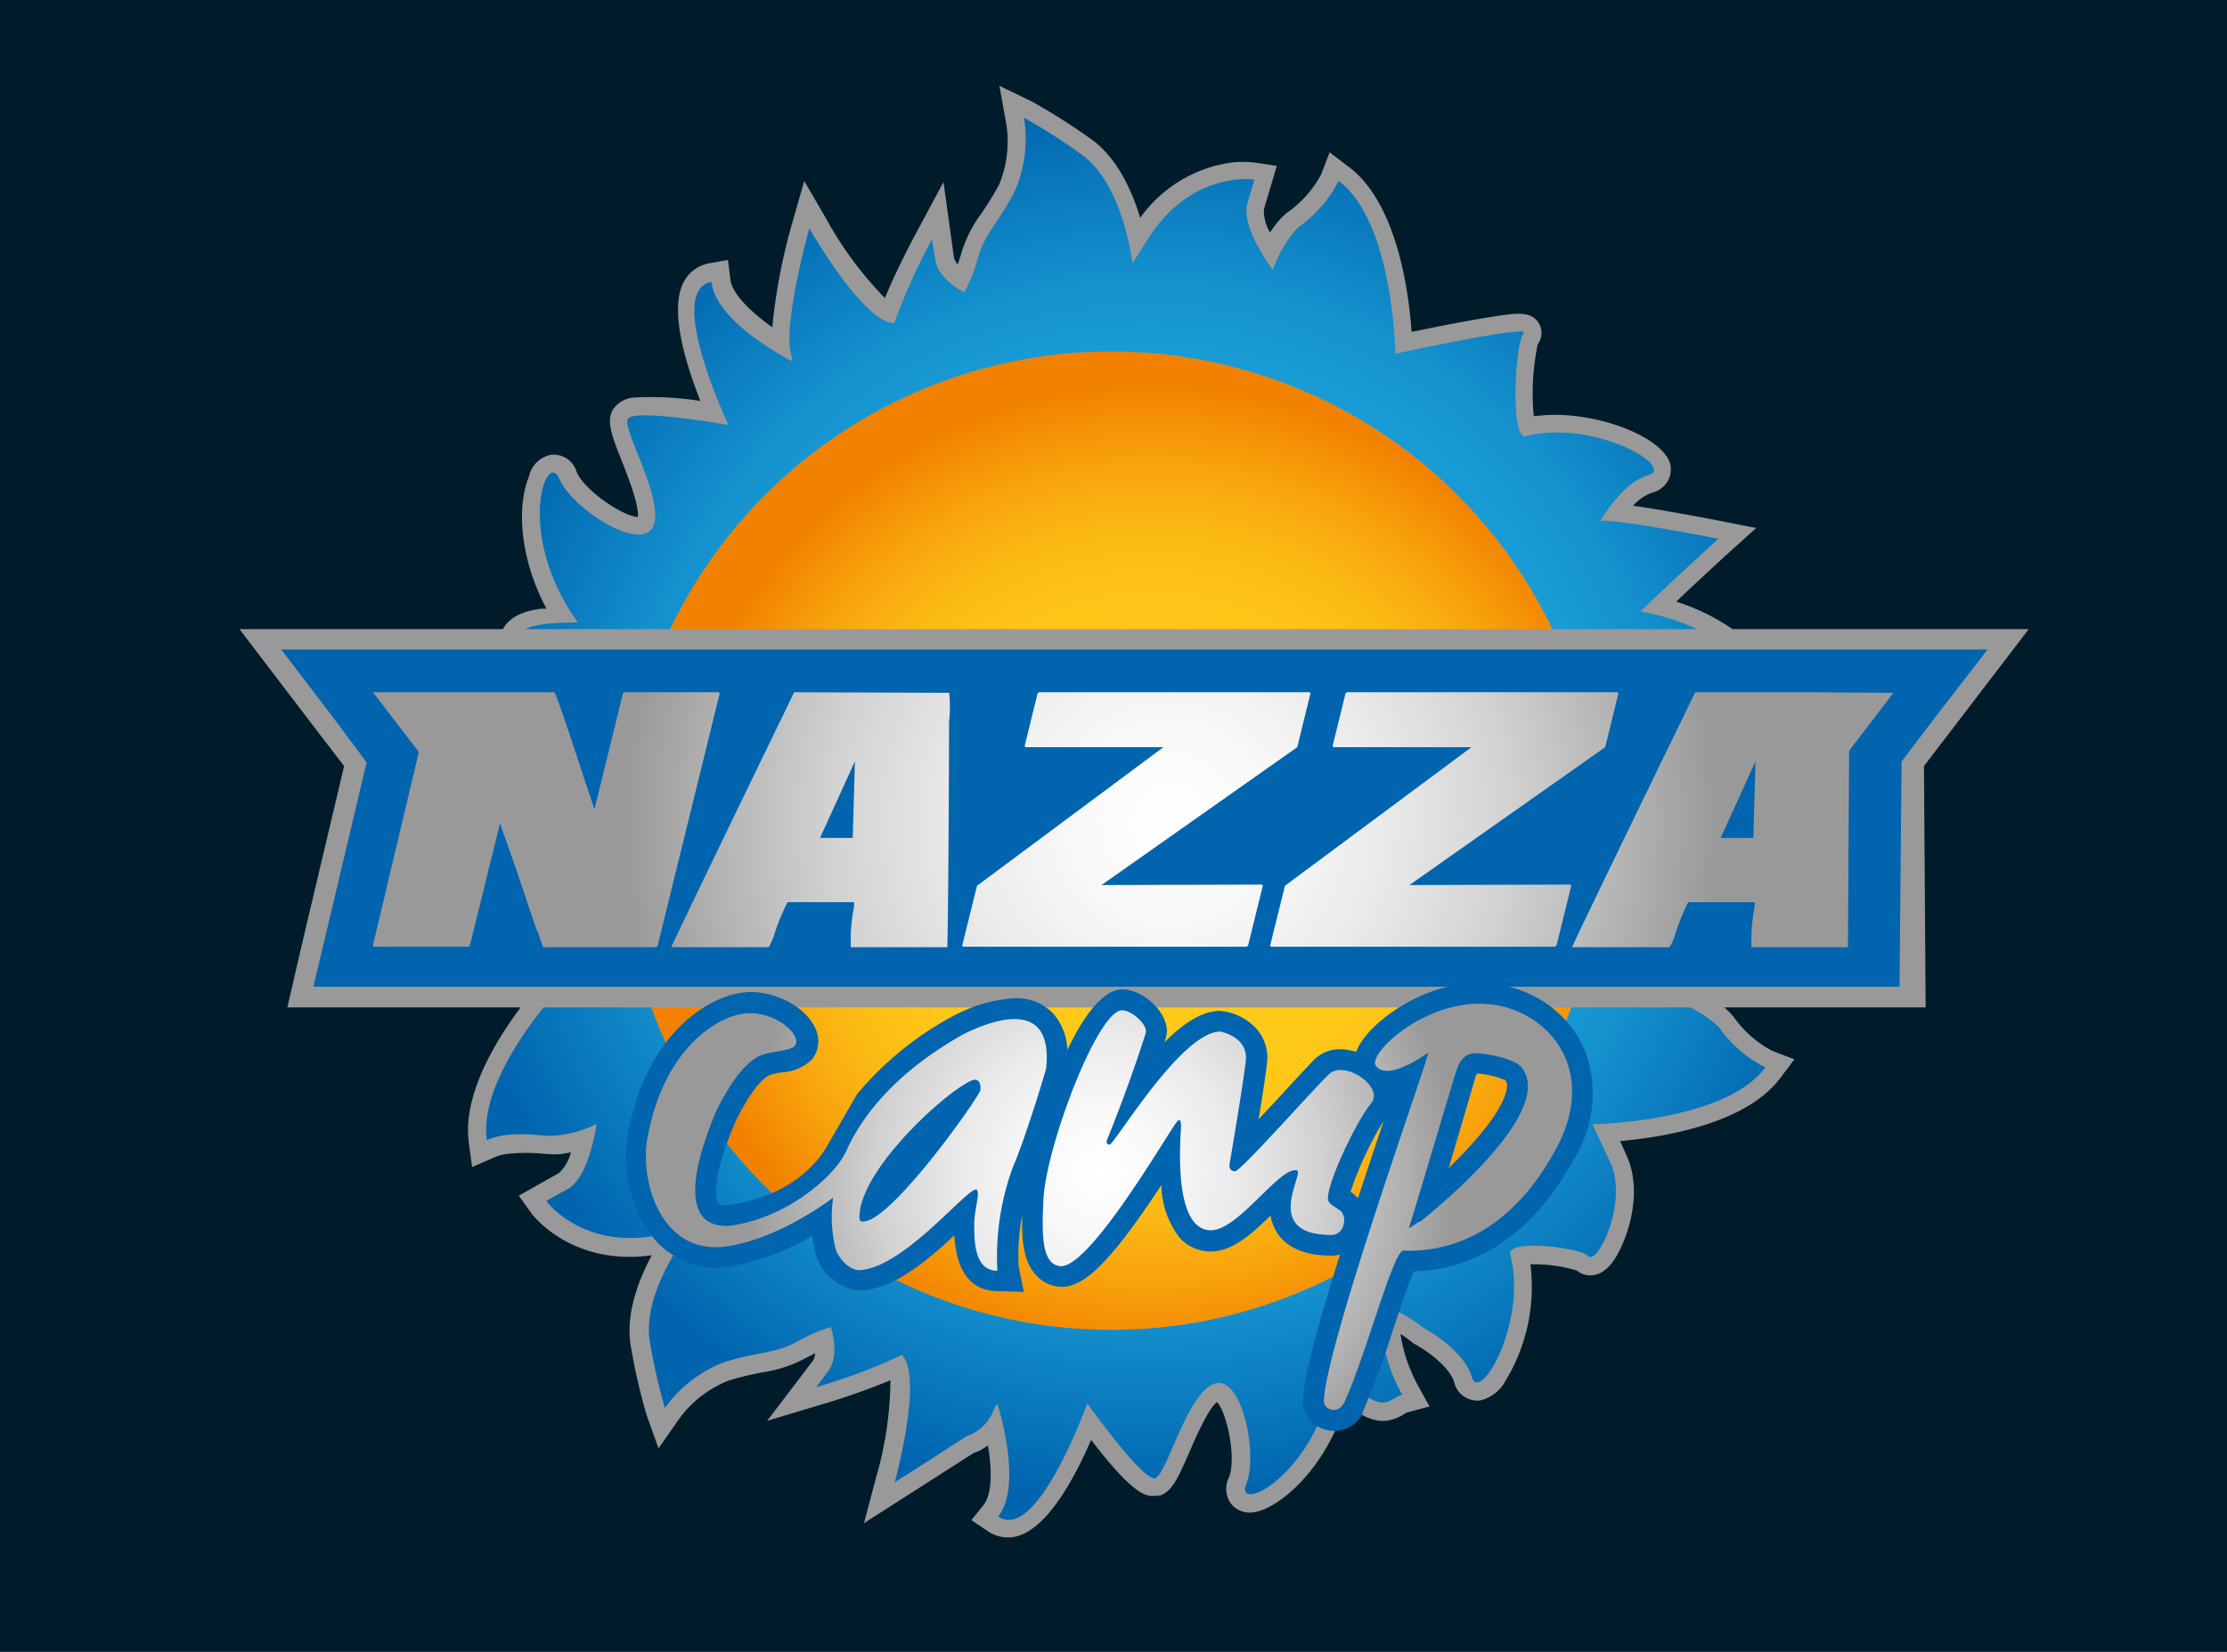 <svg id="Livello_1" data-name="Livello 1" xmlns="http://www.w3.org/2000/svg" xmlns:xlink="http://www.w3.org/1999/xlink" viewBox="0 0 186 138"><defs><radialGradient id="Sfumatura_senza_nome" cx="-1710.44" cy="12" r="0.5" gradientTransform="translate(139941.07 -908.25) scale(81.76)" gradientUnits="userSpaceOnUse"><stop offset="0.45" stop-color="#ffc919"/><stop offset="0.57" stop-color="#fec417"/><stop offset="0.71" stop-color="#fbb813"/><stop offset="0.84" stop-color="#f8a30c"/><stop offset="0.98" stop-color="#f38601"/><stop offset="1" stop-color="#f28100"/></radialGradient><radialGradient id="Sfumatura_senza_nome_2" cx="-1718.05" cy="10.45" r="0.5" gradientTransform="matrix(116.05, -16.05, 16.04, 116.11, 199308.5, -28722.49)" gradientUnits="userSpaceOnUse"><stop offset="0.64" stop-color="#199bd5"/><stop offset="0.74" stop-color="#1490cd"/><stop offset="0.92" stop-color="#0672b8"/><stop offset="1" stop-color="#0064ae"/></radialGradient><radialGradient id="Sfumatura_senza_nome_3" cx="-1650.81" cy="44.64" r="2.14" gradientTransform="translate(35326.25 -882.17) scale(21.34 21.3)" gradientUnits="userSpaceOnUse"><stop offset="0" stop-color="#fff"/><stop offset="0.17" stop-color="#f9f9f9"/><stop offset="0.39" stop-color="#eaeaea"/><stop offset="0.62" stop-color="#d2d2d2"/><stop offset="0.86" stop-color="#afafaf"/><stop offset="1" stop-color="#999"/></radialGradient><radialGradient id="Sfumatura_senza_nome_4" cx="-1680.8" cy="28.19" r="0.88" gradientTransform="translate(57171.4 -859.11) scale(33.96 33.95)" xlink:href="#Sfumatura_senza_nome_3"/></defs><rect width="186" height="138" style="fill:#001c2b"/><path d="M104.74,126.33a2,2,0,0,1-1.92-.7,2.11,2.11,0,0,1-.18-2.2c.66-1.65-.2-5.5-1-6.3-.71.51-1.86,3.15-2.36,4.32-.89,2-1.38,3.17-2.43,3.5h-.28c-.69.1-1.7.23-5.44-4.66-1.39,3.23-3.8,7.74-6.54,8.12a2.94,2.94,0,0,1-2.17-.55L81.13,127l1-1.25c.73-.9.74-2.9.38-5a4.16,4.16,0,0,1-1.21.65l-5.83,3.73-3.31,2.12,1-3.78a30.07,30.07,0,0,0,1.21-8.16,59.15,59.15,0,0,1-5.87,2.06l-4.43,1.33,3.81-5a1.16,1.16,0,0,0,.2-.65l-.91.47a10.88,10.88,0,0,1-3.43,1.12,26.71,26.71,0,0,0-2.81.67,9.27,9.27,0,0,0-4.23,3.26L55,121l-1-2.8a49,49,0,0,1-1.29-5.61c-.52-2.68.59-5.59,1.72-7.72h0c-6.71.93-10-3.4-10.1-3.58l-1-1.4L46.68,98a3.48,3.48,0,0,0,1-1.74,6.58,6.58,0,0,1-.75.14,5.23,5.23,0,0,1-1.25,0H45.5a14.7,14.7,0,0,0-3.11,0,3.57,3.57,0,0,0-1.12.3l-1.84.8-.27-2c-.66-4.75,3.39-10.33,5.74-13.12L43.66,82c-3.47-1.3-5.69-6.1-5.48-8a1.82,1.82,0,0,1,1.55-1.72h.11a12.34,12.34,0,0,0,3.1-2.37C39.26,67.1,37,62,37.46,59.72a1.92,1.92,0,0,1,1.63-1.64,2.12,2.12,0,0,1,1.37.29,5.21,5.21,0,0,0,3,.25A11.7,11.7,0,0,0,45,58.3h.44a4.65,4.65,0,0,0,1.07-.19,13.17,13.17,0,0,0-4.15-2l-1.86-.54,1-1.67a1.93,1.93,0,0,0,.11-.34c.36-1.38,1.11-2.37,3.58-2.71h.45c-2.49-4.7-2.33-9-1.47-11A2.34,2.34,0,0,1,46,38a2,2,0,0,1,2.16,1.42c.65,1.55,3.84,3.71,5.11,3.77.13-1-.9-3.56-1.35-4.72-.82-2.07-1.27-3.22-.76-4.2A2.27,2.27,0,0,1,53,33.21a26,26,0,0,1,5.5.29c-1.22-3.06-2.62-7.6-1.4-9.93A3,3,0,0,1,59.21,22l1.59-.28.2,1.62c.12,1.16,1.64,2.67,3.5,4a48.82,48.82,0,0,1,1.67-8.72l1-3.5L69,18.27a30.39,30.39,0,0,0,4.91,6.63c.93-2.31,2.48-5.21,2.7-5.61l2.19-4.08.87,6.27a1.29,1.29,0,0,0,.32.61c.1-.29.21-.62.32-1a10.74,10.74,0,0,1,1.63-3.22,25.71,25.71,0,0,0,1.51-2.46A9.38,9.38,0,0,0,84,10.1l-.53-2.93,2.67,1.29A51.43,51.43,0,0,1,91,11.53c2.25,1.52,3.53,4.36,4.23,6.67a11.27,11.27,0,0,1,7.47-4.6,8.33,8.33,0,0,1,2.23,0l1.71.26-1.08,3.62a3.53,3.53,0,0,0,.52,1.95,6.83,6.83,0,0,1,1.28-1.55l.15-.12a9.2,9.2,0,0,0,2.82-3.16l.72-1.87,1.6,1.21c4,3,5,10.3,5.25,13.79,2-.42,5.35-1.08,7.41-1.37,1.44-.2,2.69-.37,3.27.75a1.57,1.57,0,0,1-.15,1.65,20.13,20.13,0,0,0-.33,6h.17c4.52-.62,10.72,1.64,11.25,4.1A2,2,0,0,1,138,41.15a4,4,0,0,0-1.6,1.1c2.75.39,6.38,1.1,7.33,1.28l2.95.58-2.22,2S142,48.35,140,50.26c5.85,1.88,9,6,8.92,7.92a1.89,1.89,0,0,1-1.63,1.91A2.54,2.54,0,0,1,146,59.9a2.94,2.94,0,0,0-.65-.16,15.24,15.24,0,0,0,1.72,1,9.23,9.23,0,0,0,5.13.71h.17l2.92-.53L154,63.59a46.75,46.75,0,0,1-3,4.86c-1.41,2.1-3.93,3.36-6.15,4.09,2.47,1.48,4.92,3.2,5.08,3.3l3.59,2.51-4.38.24-4.16.2c.5.16,1,.31,1.48.42l4.16.94L143.4,83.7a6,6,0,0,1,1.28,1.12l.12.14a9.23,9.23,0,0,0,3.2,2.82l1.87.72-1.21,1.6c-2.38,3.15-7.49,4.45-11.35,5-.73.1-1.41.18-2,.23l.55,1.22c1.36,3,.12,6.65-.73,8.18-.61,1.11-1.28,1.7-2.06,1.8a1.75,1.75,0,0,1-1.36-.38,12.48,12.48,0,0,0-3.89-.53,15.09,15.09,0,0,1-2.09,9.75A3.22,3.22,0,0,1,123.6,117a2,2,0,0,1-2.15-1.53c-.35-1.22-2.18-2.58-3.25-3.16l-.12-.06-.11-.09a10.13,10.13,0,0,0-1-.72,13.09,13.09,0,0,0,1.49,4.37l.94,1.69-1.87.5a1.41,1.41,0,0,0-.32.17,3.49,3.49,0,0,1-1.32.51c-1,.14-2.07-.26-3.49-1.41C110.54,123.08,106.63,126.07,104.74,126.33ZM87.38,31.23a39.37,39.37,0,1,0,44.39,33.61h0A39.41,39.41,0,0,0,87.38,31.23Z" style="fill:#999"/><path d="M98.37,110.72a40.87,40.87,0,1,1,34.9-46.09A40.87,40.87,0,0,1,98.37,110.72Z" style="fill:url(#Sfumatura_senza_nome)"/><path d="M146.4,62.07c-2.78-1.5-3.43-2.44-5.39-3l-.64-.2c2-.73,4.78-1,6.24-.36,2.54,1-.65-5.91-9.6-7.42,1.9-1.88,6.51-6.08,6.51-6.08s-8.2-1.62-9.84-1.5c.4-.69,2-3.25,4-3.82C140,39,133.07,35,127.44,36.44c-1.32.36-.92-7.8-.18-8.59s-10.72,1.7-10.72,1.7-.14-11-4.74-14.44a10.56,10.56,0,0,1-3.4,3.9,9.65,9.65,0,0,0-2.08,3.55S103.6,19,104.18,17l.59-2s-5.26-.82-8.91,5l-1.28,2s-.76-6.75-4.36-9.17a49.18,49.18,0,0,0-4.7-3,10.83,10.83,0,0,1-.84,6.3c-1.5,2.77-2.44,3.42-3,5.39a13.66,13.66,0,0,1-1.14,2.9s-2.2-1.07-2.43-2.75L77.84,20a49.93,49.93,0,0,0-3.15,7c-2.57,0-7.1-7.93-7.1-7.93S65.2,27.7,66.16,29.9v.28c-.91-.47-6.4-3.44-6.73-6.62-3.91.67,1.41,11.94,1.41,11.94s-7.91-1.4-8.4-.5,3.13,6.84,2.1,9-6.75-1.49-7.83-4-3.72,4.64,1.55,12c-5.95,0-4.8,1.27-5.48,2.46a13.15,13.15,0,0,1,5.8,3.32c1.28,1.4-3.14,1.89-3.14,1.89s-3.6,1.1-5.7-.06-.07,6.55,4.95,9.5c1.18.68-3.62,4.5-4.71,4.53s.89,5.57,4.21,6.81l3.33,1.24s-7.65,7.85-6.86,13.56c1.6-.71,3.57-.49,5.17-.35a9.61,9.61,0,0,0,4-1s-.6,4.45-2.4,5.43l-1.81,1s3.14,4.3,9.84,2.77l2.25-.44s-4.24,5.32-3.41,9.57a50.18,50.18,0,0,0,1.23,5.4,10.82,10.82,0,0,1,5-3.85c3-.9,4.14-.69,6-1.67a13.45,13.45,0,0,1,2.86-1.24s.8,2.31-.22,3.67l-1,1.35a49.25,49.25,0,0,0,7.15-2.69c1.83,1.81-.59,10.63-.59,10.63s5.93-3.78,6-3.85a3.67,3.67,0,0,0,2.35-2.43l.23-.27c.34,1.11,2,7,.06,9.4,3.23,2.3,7.44-9.44,7.44-9.44s4.68,6.56,5.67,6.25,2.62-7,4.91-7.88,3.72,5.83,2.7,8.37,5.91-.64,7.41-9.6c4.19,4.22,4.29,2.49,5.62,2.14a13.16,13.16,0,0,1-1.75-6.45c.08-1.9,3.55.88,3.55.88s3.33,1.77,4,4.08,4.68-4.59,3.22-10.22c-.36-1.32,5.74-.62,6.53.13s3.31-4.58,1.84-7.8L133,93.92s11-.14,14.44-4.74a10.56,10.56,0,0,1-3.9-3.4A9.61,9.61,0,0,0,140,83.7l6.16-3s-5.1-1.16-5.94-3.3c.93.11,8.87-.31,8.87-.31s-5.6-3.92-8.29-5l-.2-.13s6.76-.77,9.18-4.36a50.58,50.58,0,0,0,2.95-4.69A10.85,10.85,0,0,1,146.4,62.07Zm-48,48.65a40.87,40.87,0,1,1,34.9-46.09A40.87,40.87,0,0,1,98.4,110.72Z" style="fill:url(#Sfumatura_senza_nome_2)"/><path d="M167.7,53.43H21.75l5.44,7.12,2.49,3.27-3.3,13.92-.47,2-.82,3.52h134.7V63.78l2.49-3.27Z" style="fill:#0064ae"/><path d="M75.62,52.57" style="fill:#999"/><path d="M169.44,52.56H20l6.5,8.52L28.74,64l-3.2,13.52-.47,2L24,84.16H160.83L160.69,64l2.25-2.94ZM158.82,63.62l-.17,18.81H26.18L26.75,80l.48-2,3.39-14.31L27.87,60l-4.38-5.74H166L161.57,60Z" style="fill:#999"/><path d="M113.89,52.57Z" style="fill:#999"/><path d="M60,57.83H52.14l-.11.09L49.65,67.6h0l-.75-2.22c-1.53-4.7-2.4-7.22-2.59-7.55H31.15l3.83,5L31.14,79h0l.07.09h7.91l.12-.09,2.52-10.2,1,2.82c1,2.87,1.64,4.9,2.08,6.13v-.1l.52,1.48h9.45l.11-.1,5.19-21.1Zm6.33,0Q57,77.07,56.06,79.13h8.1c.07,0,.21-.28.44-.84a17.16,17.16,0,0,1,1.18-2.92h5.55v.38a14.21,14.21,0,0,0-.27,3.38h8.06q.1-4,.15-18.89a10.35,10.35,0,0,0,0-2.36ZM71.22,70H68.49l2.91-6.39h0ZM92,73.94l16.35-11.52,1.1-4.5-.07-.09H86.77l-.11.09-1.08,4.4.07.1H97.17L81.6,74l-1.24,5,.07.09h23.7l.11-.09,1.23-5-.07-.1Zm25.72,0,16.35-11.52,1.1-4.5-.07-.09H112.5l-.12.09-1.08,4.4.07.1H122.9L107.32,74l-1.24,5,.07.09h23.7L130,79l1.23-5-.07-.1Zm33.57-16.11h-9.7q-9.37,19.24-10.29,21.3h8.1c.07,0,.22-.28.44-.84A17.93,17.93,0,0,1,141,75.37h5.55v.38a14.75,14.75,0,0,0-.27,3.38h8.06l.1-16.41,3.7-4.84ZM146.44,70h-2.73l2.91-6.39h0Z" style="fill:url(#Sfumatura_senza_nome_3)"/><path d="M111.43,119.54a2.37,2.37,0,0,1-.7-.1,2.47,2.47,0,0,1-1.9-2.48c.07-2,1.35-6.61,3.09-12.15a2.74,2.74,0,0,1-.7.09q-3.15,0-4.44-1.74a3.8,3.8,0,0,1-.66-1.61c-1.56,1.52-3.18,3-5,3a3.44,3.44,0,0,1-2.57-1.12A7.34,7.34,0,0,1,97,99c-4.15,6.29-6.36,8.5-8.31,8.5H88.6a2.92,2.92,0,0,1-2.09-1c-1.06-1.15-1.19-3-1.13-5a17.57,17.57,0,0,0-.3,4.34l.43,2.09-2.15-.07c-3,0-3.56-2.86-3.65-4.66-2.26,2.11-5.1,4.49-7.79,4.61H71.8a4.21,4.21,0,0,1-3.67-3.07,9.59,9.59,0,0,1-.29-1.51,20,20,0,0,1-7,2.6,6.89,6.89,0,0,1-6.1-2.21,11.09,11.09,0,0,1-2.39-8.33c1.44-9.06,7.12-12.41,10.36-12.41,2.24,0,4.6,1.3,5.37,3a2.42,2.42,0,0,1-.28,2.64,3.92,3.92,0,0,1-2.53,1.07,6.11,6.11,0,0,0-.85.18c-.46.14-1.44.82-2.94,3.82C59.14,99,59.9,100.36,60,100.5s.31.19.66.19h.08c4.4-.57,7-2.77,8.22-4.74l2.61-4.52a27.07,27.07,0,0,1,8.11-6.59l.23-.11a12.37,12.37,0,0,1,4.83-1.34A4.26,4.26,0,0,1,88,84.71a4.92,4.92,0,0,1,1.15,3c1.36-2.87,3-5.06,4.6-5.06s3.71,1.75,3.71,3.54a3.75,3.75,0,0,1-.2.88c1.58-1.58,3.14-2.62,4.65-2.62a4.69,4.69,0,0,1,3,1.46,3.63,3.63,0,0,1,.91,2.89c-.1.94-.4,2.89-.7,4.71l1.63-1.75c1.3-1.41,2.42-2.63,3-3.22a3,3,0,0,1,2.21-.88,4.43,4.43,0,0,1,1.3.22,4.37,4.37,0,0,1,.23-.49c1.17-2.16,5.43-5.28,10.06-5.28a9.88,9.88,0,0,1,4.52,1.09,8.93,8.93,0,0,1,4.57,5.34,10.49,10.49,0,0,1-1.19,8.32c-4.09,7.46-9.44,9.24-13.37,9.36-.45,1-1.16,3.16-1.71,4.79a71,71,0,0,1-2.55,6.93V118l0,.07A2.65,2.65,0,0,1,111.43,119.54Zm1.34-20a3.79,3.79,0,0,1,.54.45l.11.11c.7-2.12,1.42-4.3,2.15-6.46a28.36,28.36,0,0,0-2.8,6Zm10.51-9.73c-.24.85-1.3,4.46-2.29,7.78,2.29-2.21,4.67-5,4.87-6.73a.84.84,0,0,0-.1-.6,7.26,7.26,0,0,0-2.43-.58h0v.13Z" style="fill:#0064ae"/><path d="M87.38,89.23c.66-6.58-5.75-3.38-6.86-2.86C75,89.46,72.14,93,70.75,96h0c-.82,2.1-5,5.81-9.87,6.41-3.46.17-3.63-3.46-1.07-9.57,1.62-3.25,2.91-4.43,4-4.76.83-.26,2.24-.32,2.56-.7.68-.82-1.37-2.74-3.76-2.74S55.29,87.44,54,95.51c-.43,4,1.62,9.28,6.58,8.63,4-.53,8-3.33,9-4.08a11.47,11.47,0,0,0,.2,4.25c.23.8,1.18,1.83,2,1.8,3.73-.17,9.08-7,9.78-6.73.33.29-.19,1.65-.19,2.89,0,1.41,0,3.89,1.93,3.89a21.77,21.77,0,0,1,1.32-8.72C85.59,95.25,87.38,89.35,87.38,89.23Zm-15.3,12.82c-.21,0-.3-.09-.3-.35,0-4.25,8.26-11.42,9.66-11.5.3,0,.48.33.45.84s-7.51,11.11-9.81,11Zm40-.78c-.44-.44-1.17-.63-1.17-1.15,0-1.5,2.45-6.58,3.65-8,1-1.36-2.3-3.63-3.59-2.35-1.58,1.54-7.34,8.08-7.82,8.08-.3,0-.47-.17-.47-.52,0,0,1.16-6.74,1.37-8.73s-2.1-2.42-2.14-2.42c-3.24,0-8.84,9.44-9.23,9.44s-.21-.42-.21-.42c1.88-4.62,3.25-8.94,3.25-9,0-.73-1.24-1.8-2-1.8-2.06,0-6.35,11.41-6.57,15.77-.12,2.62-.25,5.55,1.48,5.61,2.52,0,9.06-11.37,9.58-11.93,0,0,.43-.77.43.26,0,.6-.8,8.67,2.5,8.67,2.31,0,5.77-5.38,7.18-5,.68.19-3,5.39,2.88,5.39,1.07,0,1.3-1.44.85-1.89Zm15.21-16.52c-6.21-3.19-13.16,3.07-12.39,4.27,1,1.45,4.41-1.12,4.4-1.08-.27,1.32-8.55,24.42-8.73,29.09a.77.77,0,0,0,.62.73c.25.08.68.08,1.07-.56,1.79-3.84,4.1-12.72,4.95-12.72,7.77.25,11.54-6.3,12.73-8.46C132.8,90.8,130.79,86.54,127.29,84.75Zm-8.74,17.3-.89.58c.78-2.44,3.53-11.81,4-13.25S123,88,123.33,88c.86,0,3.14.46,3.7,1.12,3.23,3.76-8,12.6-8.48,13Z" style="fill:url(#Sfumatura_senza_nome_4)"/></svg>